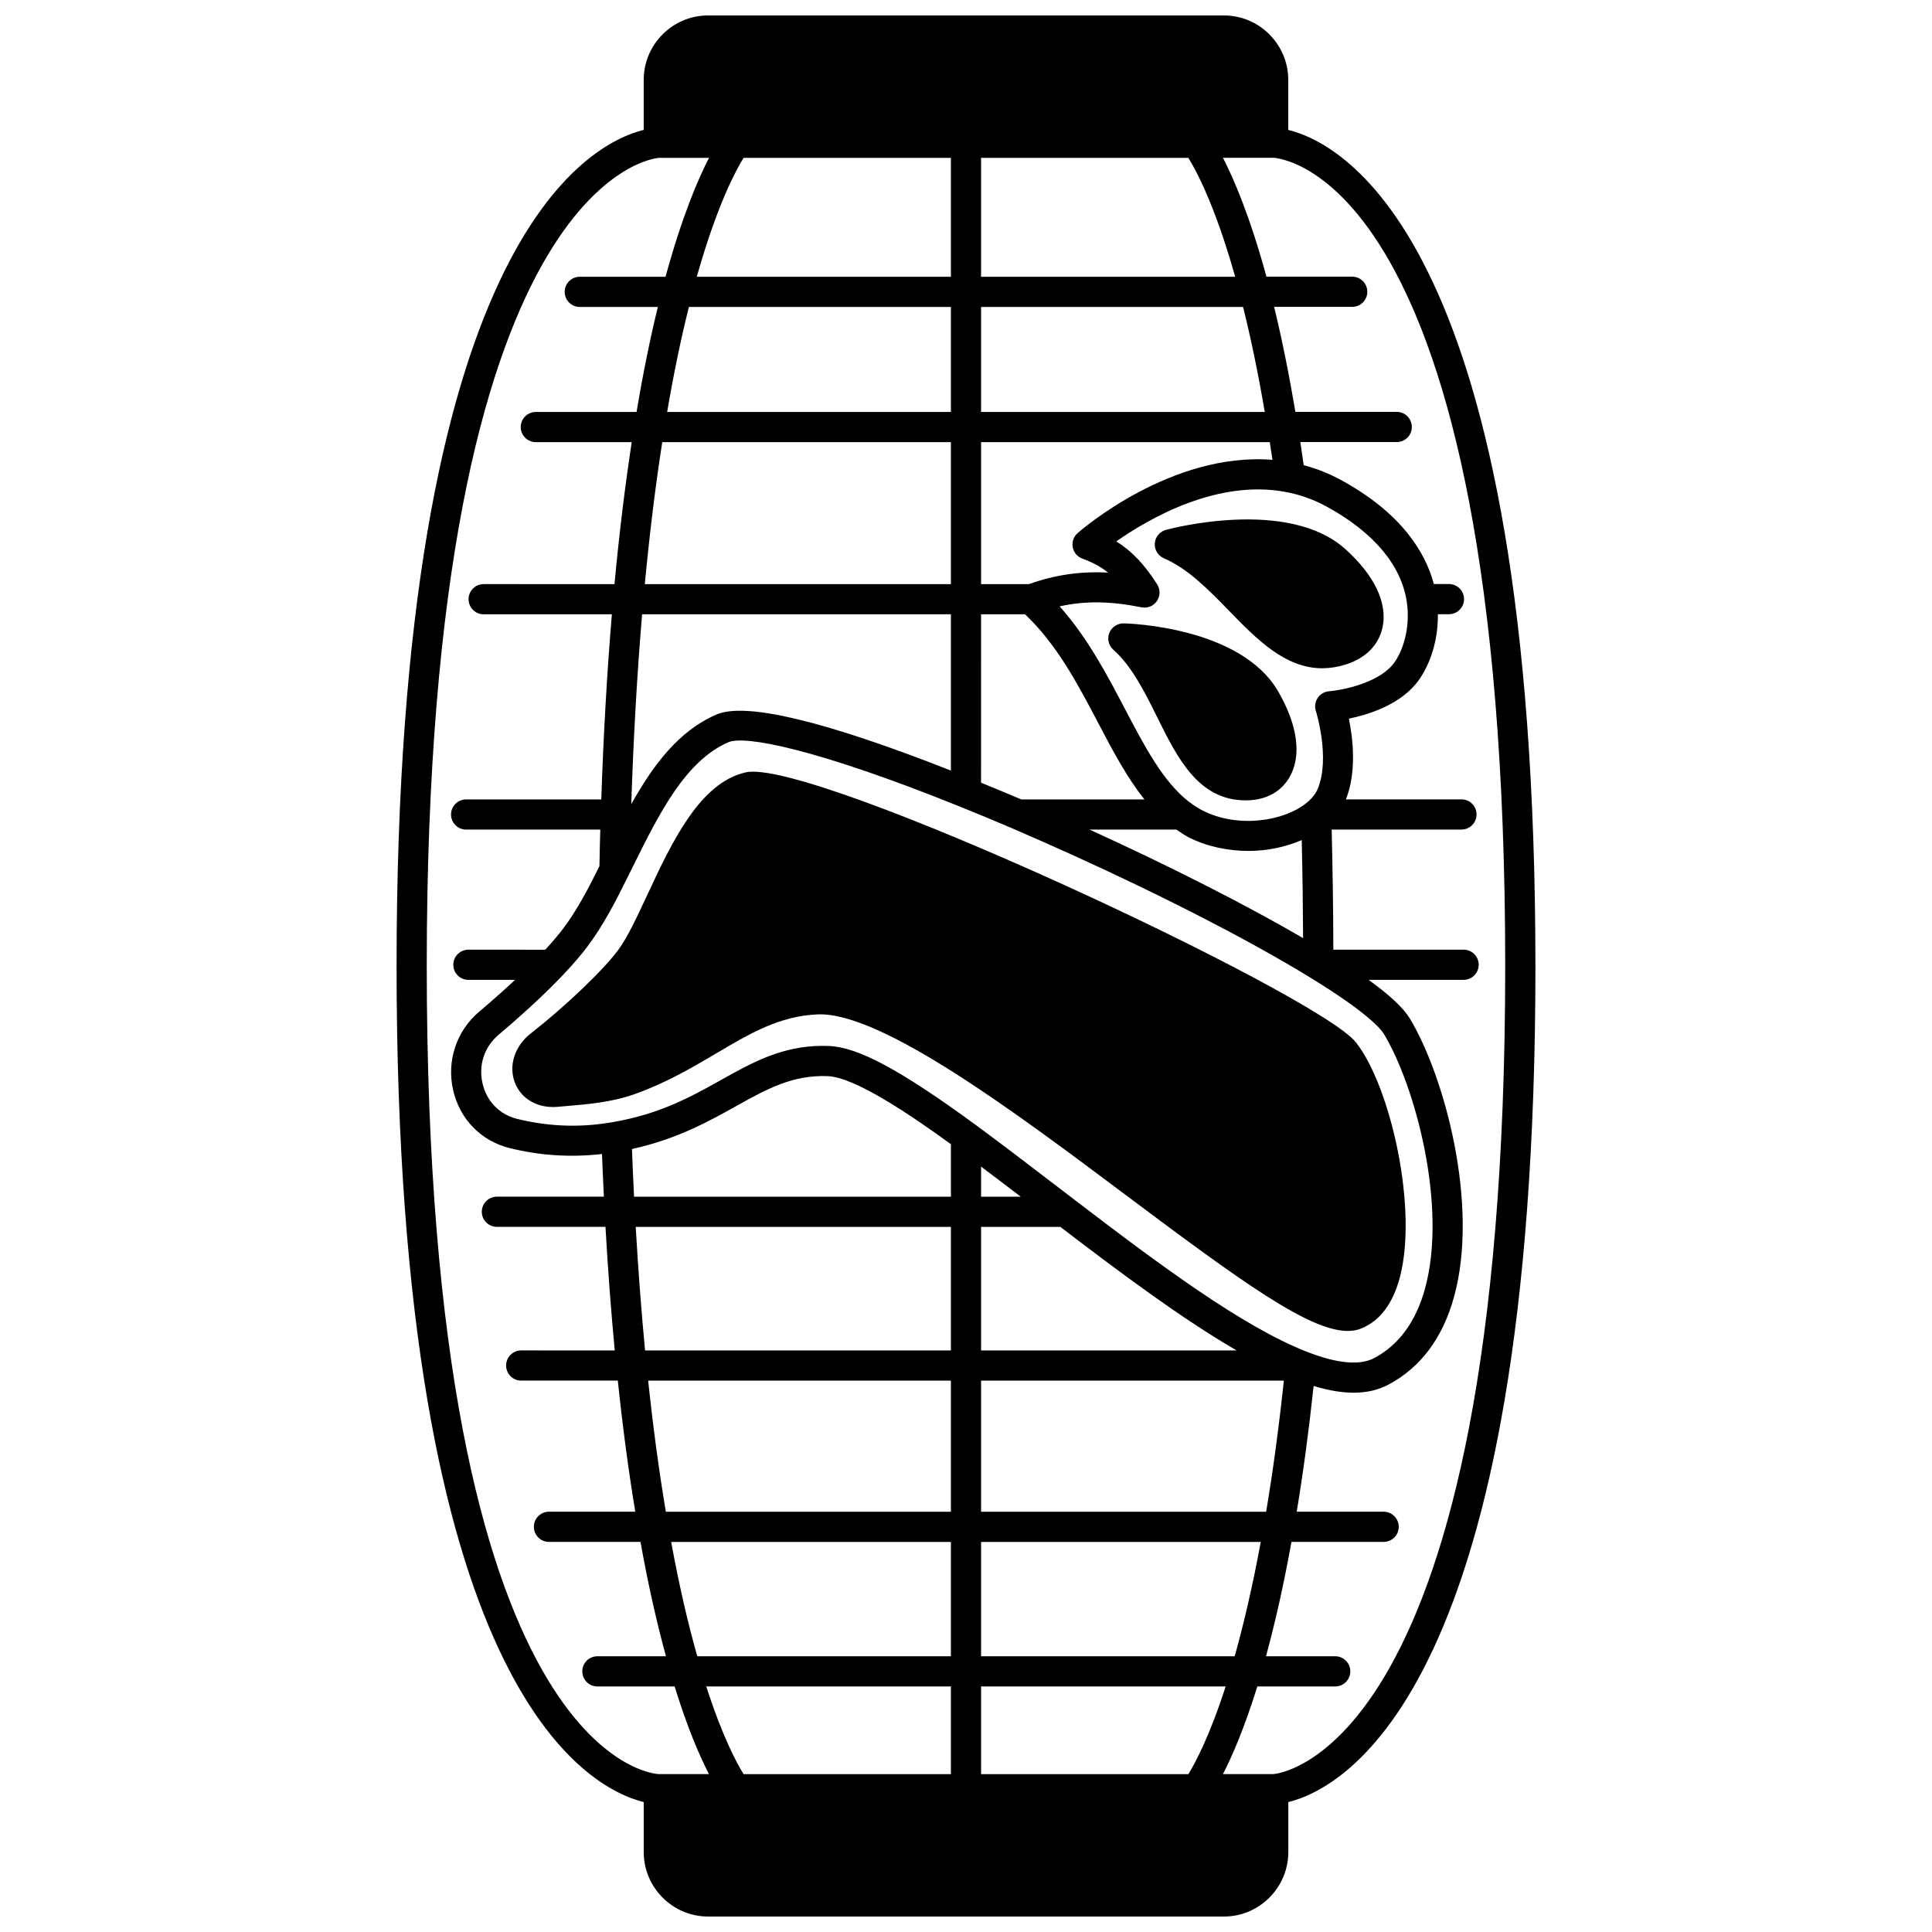 <?xml version="1.0" encoding="UTF-8"?>
<!-- Uploaded to: SVG Repo, www.svgrepo.com, Generator: SVG Repo Mixer Tools -->
<svg width="800px" height="800px" version="1.1" viewBox="144 144 512 512" xmlns="http://www.w3.org/2000/svg">
 <defs>
  <clipPath id="a">
   <path d="m249 148.09h302v503.81h-302z"/>
  </clipPath>
 </defs>
 <g clip-path="url(#a)">
  <path d="m550.9 400c0-191.35-50.59-217.9-65.496-221.57v-13.227c0-9.438-7.66-17.113-17.078-17.113h-136.66c-9.414 0-17.078 7.676-17.078 17.113v13.223c-14.902 3.668-65.492 30.219-65.492 221.57s50.59 217.9 65.496 221.57v13.223c0 9.438 7.66 17.113 17.078 17.113h136.67c9.414 0 17.078-7.676 17.078-17.113v-13.223c14.902-3.668 65.488-30.215 65.488-221.57zm-34.102-96.594c1.105 7.156-1.188 13.727-3.781 16.805-4.172 4.949-13.555 6.723-16.812 6.984-1.215 0.102-2.324 0.75-3.004 1.762-0.676 1.012-0.859 2.281-0.488 3.441 0.039 0.125 3.894 12.43 0.5 20.668-0.578 1.34-1.559 2.57-2.949 3.691-5.777 4.758-17.953 6.902-27.543 2.047-1.176-0.602-2.297-1.316-3.332-2.121-0.125-0.098-0.25-0.18-0.379-0.262-6.801-5.305-11.707-14.664-16.891-24.555-4.691-8.945-9.895-18.875-17.305-27.168 6.695-1.508 13.5-1.398 21.695 0.246 1.582 0.312 3.18-0.336 4.082-1.66 0.91-1.32 0.938-3.055 0.078-4.406-3.344-5.258-6.66-8.805-10.848-11.395 8.555-6.004 26.91-16.684 45.219-13.043 3.668 0.707 7.223 1.996 10.559 3.824 12.379 6.769 19.715 15.457 21.199 25.141zm-205.32 145.09c11.82-2.59 20.164-7.207 27.566-11.34 8.355-4.668 15.078-8.324 24.324-7.969 7.211 0.297 21.699 10.105 32.633 18.031v13.918l-83.969 0.004c-0.207-4.113-0.391-8.32-0.555-12.645zm113.52 20.641c16.5 12.621 32.496 24.508 46.723 32.746h-67.727v-32.746zm-21.004-7.996v-7.973c3.438 2.582 6.945 5.234 10.527 7.973zm-7.996 7.996v32.746h-81.047c-0.98-10.215-1.812-21.188-2.481-32.746zm0 40.746v34.746h-75.539c-1.789-10.586-3.363-22.23-4.691-34.746zm0 42.742v30.309h-67.215c-2.582-9.117-4.898-19.273-6.918-30.309zm0 38.305v23.23h-54.945c-1.738-2.781-5.562-9.801-9.883-23.23zm7.996 23.23v-23.23h64.82c-4.344 13.414-8.156 20.449-9.883 23.23zm0-31.227v-30.309h74.121c-2.039 11.047-4.356 21.207-6.914 30.309zm0-38.305v-34.746h80.238c-1.328 12.48-2.898 24.125-4.695 34.746zm86.152-42.469c-16.828-6.617-38.633-22.793-61.375-40.199l-5.644-4.312c-7.172-5.492-14.184-10.852-20.77-15.688-19.738-14.43-30.938-20.445-38.66-20.762-0.566-0.023-1.121-0.035-1.672-0.035-10.75 0-18.602 4.383-26.883 9.008-7.918 4.426-16.105 9-28.477 11.152-0.004 0-0.012 0.004-0.02 0.004-1.07 0.191-2.137 0.344-3.203 0.492-7.551 0.98-15.133 0.52-22.566-1.348-4.559-1.168-7.918-4.664-8.996-9.336-1.121-4.871 0.461-9.688 4.227-12.887 10.668-9.016 18.555-16.828 23.426-23.219 4.258-5.582 7.852-12.59 10.875-18.719l1.461-2.938c6.75-13.629 13.734-27.73 25.18-32.68 4.234-1.828 22.867 1.551 61.391 17.086 0.004 0 0.004 0.004 0.008 0.004 0.02 0.008 0.035 0.016 0.055 0.023 4.531 1.832 9.145 3.738 13.773 5.719 0.008 0.004 0.02 0.008 0.027 0.012 0.004 0.004 0.008 0.004 0.012 0.008 5.207 2.262 10.488 4.566 15.734 6.953 24.688 11.191 47.73 23.07 63.219 32.594 14.918 9.141 18.59 13.48 19.461 14.895 8.281 13.703 16.934 45.648 10.902 67.555-2.398 8.699-6.906 14.871-13.402 18.332-3.875 2.07-9.961 1.492-18.082-1.715zm-94.148-316.32v31.508h-67.344c5.356-18.969 10.348-28.207 12.406-31.508zm0 39.504v27.828l-75.195 0.004c1.676-9.867 3.602-19.191 5.758-27.828zm0 35.828v37.625h-81.121c1.273-13.391 2.82-26.004 4.625-37.625zm0 45.621v41.414c-33.5-13.18-54.398-18.176-62.125-14.855-10.082 4.363-16.836 13.488-22.578 23.758 0.57-17.566 1.535-34.445 2.867-50.316zm19.648 0c8.438 7.984 14.016 18.547 19.387 28.797 3.875 7.394 7.621 14.473 12.254 20.266h-32.633c-3.59-1.531-7.141-2.992-10.668-4.426l0.004-44.637zm17.105 57.059h23c1.074 0.746 2.164 1.484 3.344 2.086 4.746 2.402 10.293 3.566 15.801 3.566 4.953 0 9.809-1.039 14.074-2.871 0.203 8.578 0.324 17.18 0.367 25.98-15.059-8.777-35.191-19.012-56.586-28.762zm48.465-97.988c-26.742-2.144-50.566 18.477-51.637 19.414-1.059 0.934-1.551 2.352-1.293 3.742 0.262 1.387 1.234 2.535 2.559 3.019 2.684 0.984 4.859 2.141 6.809 3.711-7.434-0.41-14.164 0.625-20.996 3.051h-12.664v-37.625h76.512c0.238 1.535 0.48 3.09 0.711 4.688zm-77.223-12.688v-27.828h69.438c2.094 8.418 4.023 17.742 5.75 27.828zm0-35.828v-31.508h54.938c2.055 3.297 7.055 12.535 12.406 31.508zm-146.9 182.65c0-209.45 60.695-214.12 61.551-214.16h13.254c-2.945 5.695-7.184 15.625-11.523 31.508h-22.73c-2.211 0-4 1.793-4 4 0 2.207 1.789 4 4 4h20.688c-2.109 8.684-4 18.004-5.633 27.828h-26.699c-2.211 0-4 1.793-4 4s1.789 4 4 4h25.414c-1.785 11.656-3.32 24.258-4.574 37.625l-34.668-0.004c-2.211 0-4 1.793-4 4s1.789 4 4 4h33.977c-1.289 15.516-2.231 31.969-2.805 49.062l-35.816-0.004c-2.211 0-4 1.793-4 4s1.789 4 4 4h35.551c-0.094 3.176-0.168 6.394-0.223 9.691-2.781 5.606-6.019 11.84-9.676 16.629-1.309 1.711-2.887 3.559-4.68 5.508l-20.371-0.004c-2.211 0-4 1.793-4 4 0 2.207 1.789 4 4 4h12.371c-2.863 2.672-6.035 5.488-9.559 8.469-6 5.094-8.625 13.059-6.848 20.781 1.758 7.644 7.293 13.359 14.82 15.293 8.109 2.039 16.375 2.555 24.621 1.602 0.148 3.856 0.312 7.625 0.5 11.312h-28.352c-2.211 0-4 1.793-4 4s1.789 4 4 4h28.773c0.664 11.539 1.488 22.512 2.461 32.746l-24.793-0.004c-2.211 0-4 1.793-4 4 0 2.207 1.789 4 4 4h25.602c1.312 12.484 2.867 24.121 4.629 34.746h-22.875c-2.211 0-4 1.793-4 4s1.789 4 4 4h24.258c1.965 10.965 4.227 21.113 6.75 30.309h-18.172c-2.211 0-4 1.793-4 4 0 2.207 1.789 4 4 4h20.469c3.445 11.16 6.699 18.594 9.102 23.23l-13.297-0.008c-0.613 0-61.496-2.445-61.496-214.16zm224.32 214.16h-13.32c2.394-4.637 5.644-12.07 9.117-23.23h20.637c2.211 0 4-1.793 4-4s-1.789-4-4-4h-18.344c2.504-9.184 4.766-19.332 6.754-30.309h24.422c2.211 0 4-1.793 4-4 0-2.207-1.789-4-4-4h-23.035c1.703-10.254 3.207-21.414 4.481-33.328 3.887 1.176 7.418 1.793 10.586 1.793 3.508 0 6.59-0.719 9.289-2.164 8.508-4.535 14.348-12.363 17.344-23.266 6.711-24.367-2.523-58.527-11.785-73.84-1.699-2.766-5.301-6.125-10.863-10.145h25.176c2.211 0 4-1.793 4-4s-1.789-4-4-4h-34.523c-0.027-10.836-0.176-21.336-0.445-31.828h34.402c2.211 0 4-1.793 4-4 0-2.207-1.789-4-4-4h-30.617c2.891-7.34 1.855-16.156 0.777-21.387 5.019-1.031 12.922-3.481 17.66-9.102 3.027-3.582 6.035-10.32 5.93-18.574h2.93c2.211 0 4-1.793 4-4 0-2.207-1.789-4-4-4h-3.996c-2.184-8.203-8.379-18.707-24.555-27.539-3.168-1.73-6.5-3.051-9.934-3.965-0.301-2.086-0.602-4.129-0.902-6.121h25.555c2.211 0 4-1.793 4-4 0-2.207-1.789-4-4-4h-26.859c-1.691-10.031-3.574-19.348-5.629-27.828h20.688c2.211 0 4-1.793 4-4s-1.789-4-4-4h-22.73c-4.344-15.883-8.582-25.809-11.527-31.508h13.309c0.613 0 61.496 2.445 61.496 214.16 0.012 209.89-60.926 214.16-61.484 214.18z"/>
 </g>
 <path d="m514.98 482.5c4.828-18.301-2.469-50.586-11.637-62.254-10.043-12.793-144.32-75.559-161.73-71.562-12.215 2.762-19.582 18.562-26.086 32.496-2.731 5.856-5.309 11.383-7.711 14.598-4.023 5.414-13.984 14.918-23.156 22.094-4.285 3.332-5.965 8.602-4.18 13.117 1.715 4.332 6.152 6.789 11.281 6.332l2.676-0.234c5.367-0.457 11.449-0.973 17.395-3.012 8.629-3.027 15.734-7.231 22-10.934 8.977-5.305 16.73-9.887 26.863-10.32 16.953-0.691 53 26.41 82.078 48.199 30.344 22.73 48.188 35.695 58.395 35.695 1.32 0 2.516-0.215 3.586-0.66 4.938-2.012 8.379-6.578 10.223-13.555z"/>
 <path d="m441.79 309.2c-1.621-0.035-3.199 0.977-3.812 2.535-0.613 1.559-0.188 3.34 1.07 4.453 4.918 4.363 8.32 11.219 11.605 17.852 5.379 10.848 10.934 22.062 23.469 22.062 0.133 0 0.266 0 0.398-0.004 5.047-0.09 9.047-2.305 11.273-6.231 3.191-5.641 2.109-13.668-3.043-22.598-9.926-17.184-39.695-18.043-40.961-18.07z"/>
 <path d="m500.57 289.55c-15.16-13.703-46.273-5.484-47.59-5.129-1.645 0.445-2.824 1.879-2.941 3.574-0.121 1.699 0.844 3.285 2.406 3.957 6.414 2.758 11.93 8.43 17.266 13.91 7.309 7.508 14.828 15.234 24.691 15.234 1.953 0 3.996-0.305 6.148-0.969 5.305-1.645 8.797-5.129 9.828-9.82 1.406-6.418-2.082-13.789-9.809-20.758z"/>
</svg>